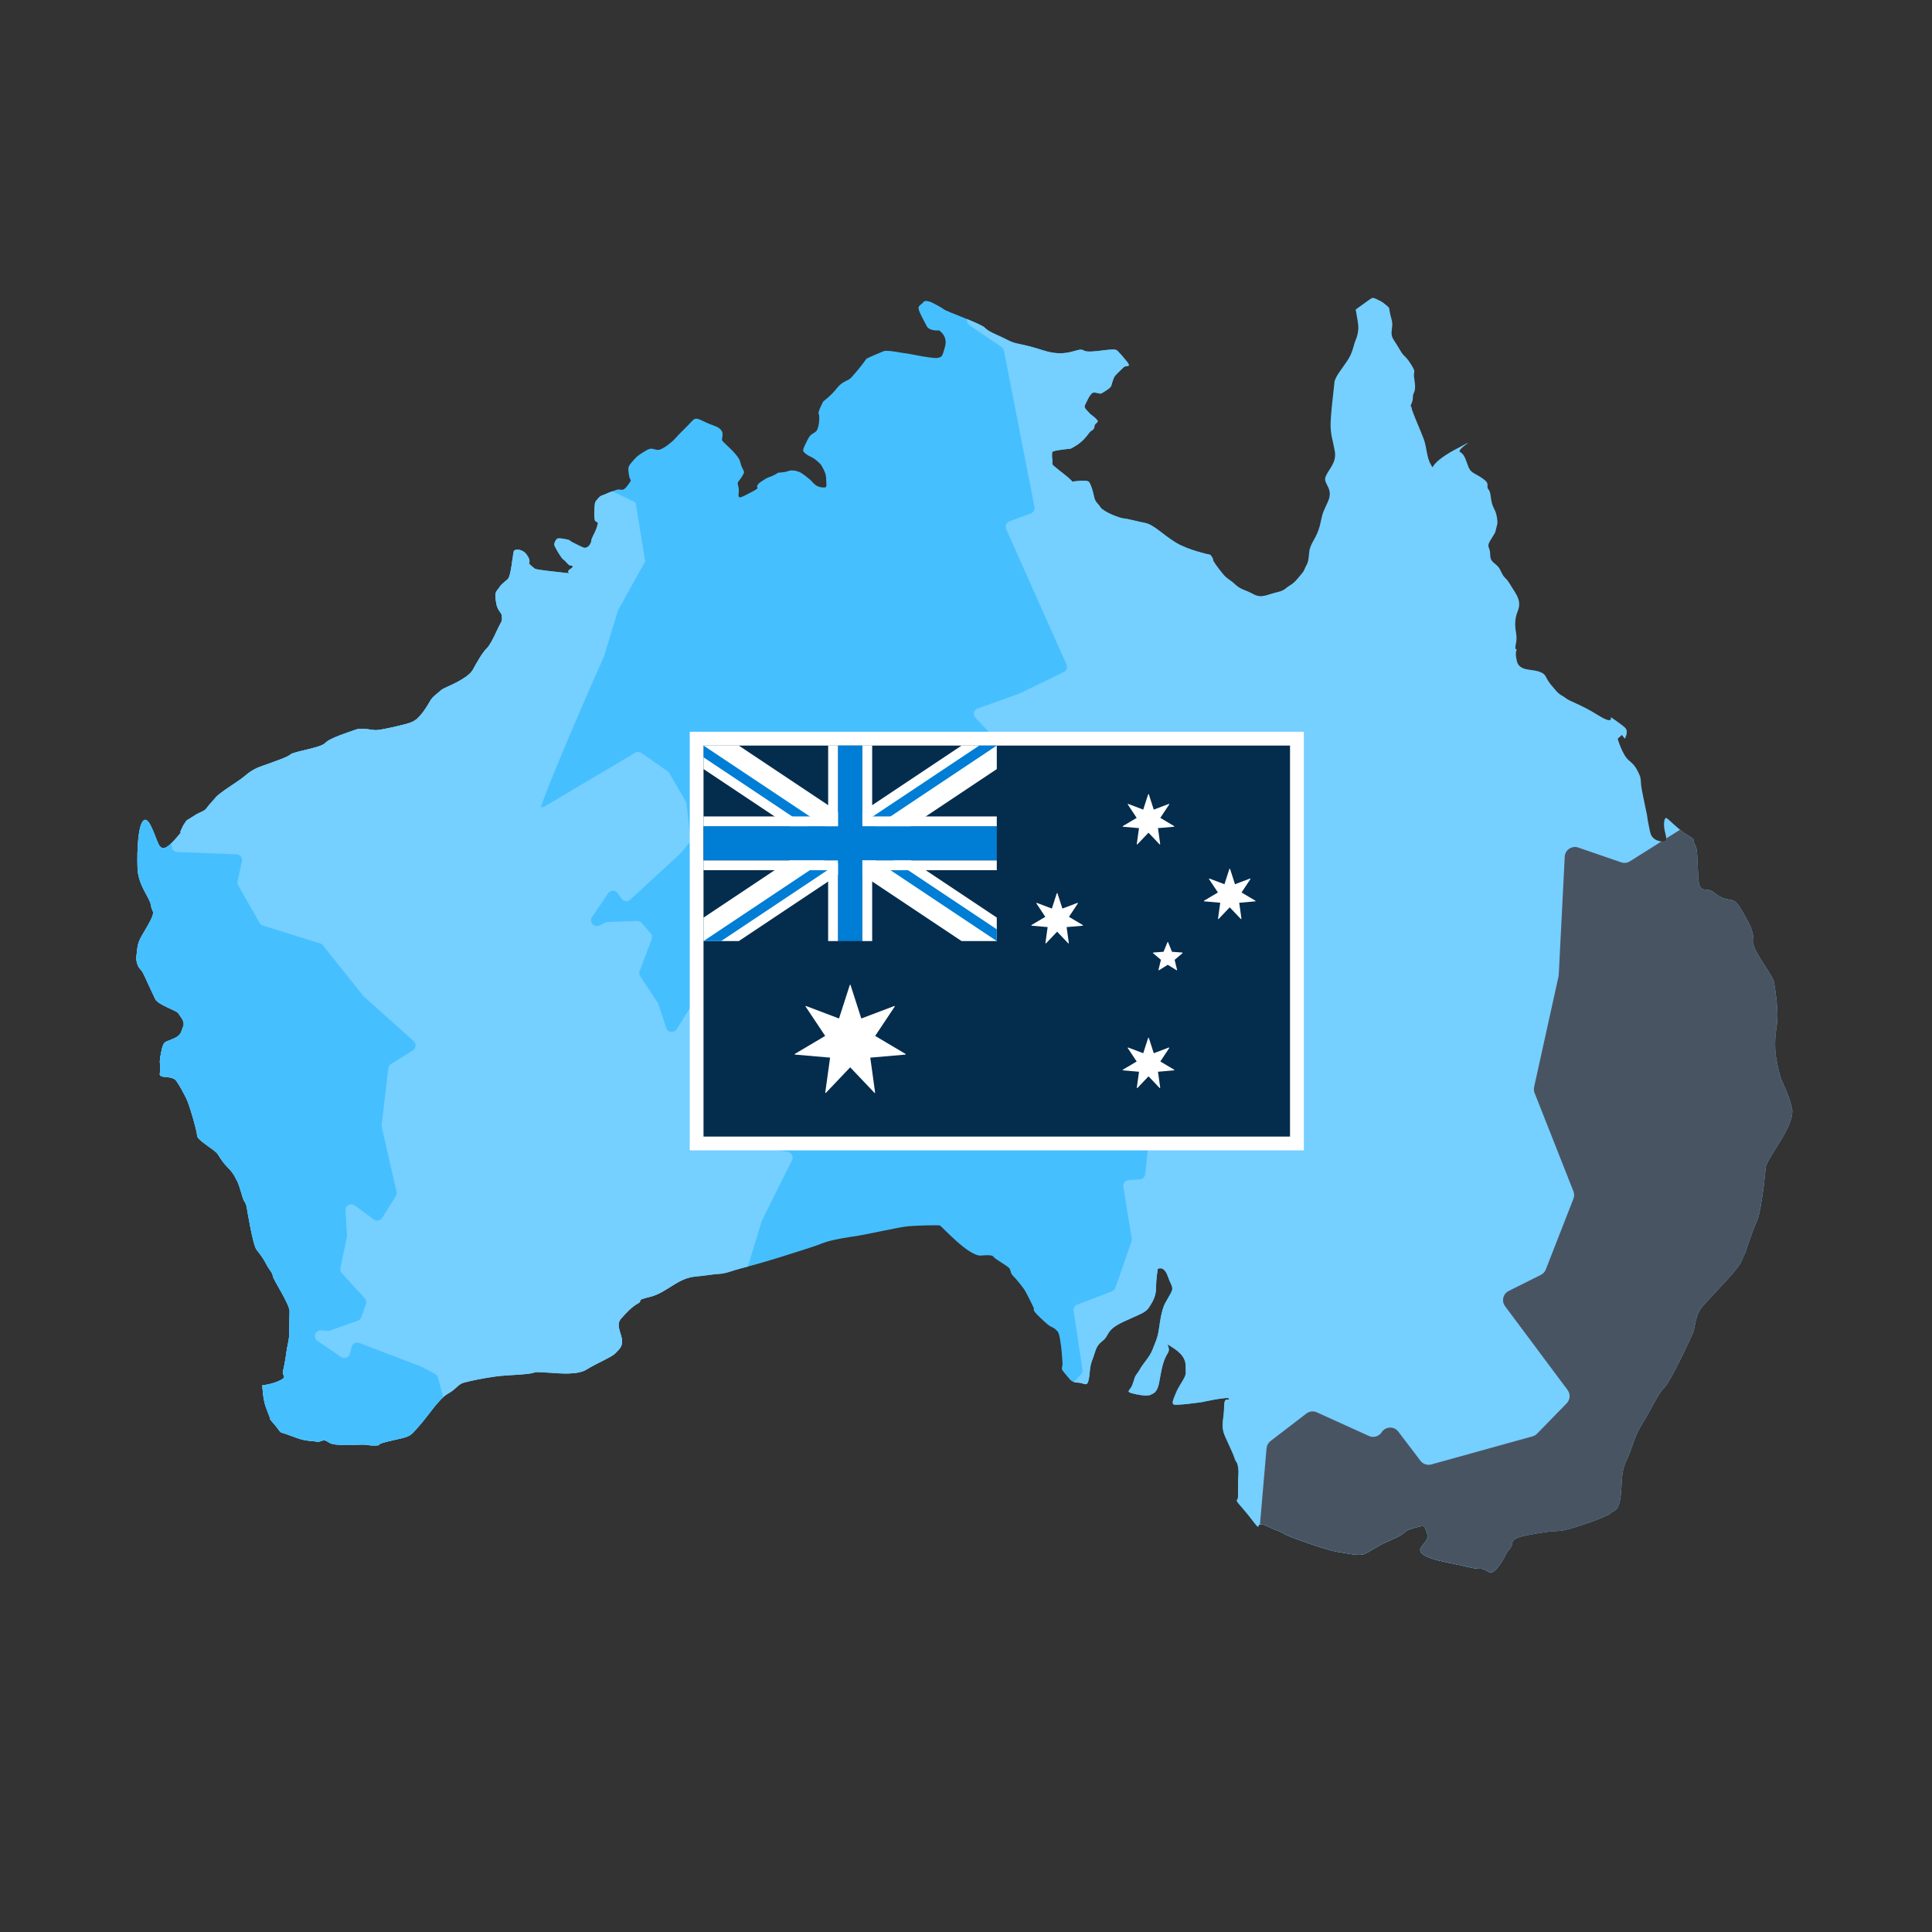 <?xml version="1.0" encoding="UTF-8"?>
<svg id="Layer_1" xmlns="http://www.w3.org/2000/svg" xmlns:xlink="http://www.w3.org/1999/xlink" version="1.1" viewBox="0 0 140 140">
  <rect x="0" y="0" width="140" height="140" fill="#333333" stroke="none"/>
  <!-- Generator: Adobe Illustrator 30.0.0, SVG Export Plug-In . SVG Version: 2.1.1 Build 123)  -->
  <defs>
    <style>
      .st0 {
        fill: none;
      }

      .st1 {
        fill: #042c4d;
      }

      .st2 {
        fill: #75cfff;
      }

      .st3 {
        fill: #007dd4;
      }

      .st4 {
        fill: #fff;
      }

      .st5 {
        fill: #495462;
      }

      .st6 {
        fill: #46bfff;
      }

      .st7 {
        clip-path: url(#clippath);
      }
    </style>
    <clipPath id="clippath">
      <path class="st0" d="M119.588,60.346s-.212-.969-.212-1.09-.091-.484-.152-.787c-.06-.303-.272-1.272-.303-1.575-.03-.303,0-.515-.151-.818-.152-.303-.242-.575-.727-.969-.485-.394-.818-1.575-.818-1.575l.303-.273.212.273s.303-.515.03-.787c-.273-.272-1.06-.787-1.06-.787,0,0,.272.606-.939-.152-1.211-.757-1.999-.969-2.301-1.211-.303-.242-.424-.182-.818-.666-.394-.484-.091-.06-.394-.484-.303-.424-.212-.606-.757-.787-.545-.182-1.393-.03-1.575-.727-.182-.696,0-.878,0-.878,0,0-.192.121-.081-.394.111-.515.001-.787-.035-1.151-.036-.363-.006-.757.146-1.151.151-.394.256-.757-.16-1.423-.416-.666-.113-.182-.416-.666-.303-.485-.363-.303-.636-.908-.272-.606-.757-.515-.757-1.151s-.303-.515,0-1.03c.303-.515.363-.515.424-.848.061-.333.152-.303.061-.848-.091-.545-.242-.575-.363-1.03-.121-.454-.057-.757-.256-.999-.198-.242.165-.364-.38-.757-.545-.394-.848-.394-1.03-.787-.182-.394-.273-.969-.636-1.151-.363-.182,1.726-1.302-.363-.182-2.09,1.12-1.454,1.575-1.756,1.09-.303-.485-.303-1.272-.515-1.847-.212-.575-.878-2.059-.878-2.241s-.152-.03,0-.363c.152-.333.03-.484.152-.727.121-.242.121-.545.03-1.09-.091-.545.198-.333-.249-1.03-.448-.697-.448-.424-.811-1.06-.363-.636-.545-.757-.575-1.09-.03-.333.121-.666,0-1.06-.121-.394-.182-.848-.182-.848,0,0-.303-.333-.666-.515-.363-.182-.485-.242-.606-.182-.121.061-1.151.818-1.151.818,0,0,.151.818.182,1.09.03.272,0,.696-.182,1.12-.182.424-.182.878-.636,1.544-.454.666-.636.878-.757,1.121-.121.242-.151.333-.151.454s-.303,2.422-.273,3.149c.03.727.152.939.303,1.786.151.848-.454,1.302-.666,1.847-.212.545.636.818.151,1.847-.484,1.03-.363.878-.575,1.726-.212.848-.697,1.272-.757,1.847-.061.575-.061.734-.212,1.003-.151.269-.121.36-.333.602-.212.242-.484.636-.848.848-.363.212-.333.363-.999.515-.666.151-1.06.454-1.665.121-.606-.333-.878-.303-1.302-.696-.424-.394-.606-.394-.939-.818-.333-.424-.666-.848-.666-.969s-.182-.394-.273-.394-1.514-.303-2.422-.848c-.908-.545-1.605-1.302-2.211-1.423-.606-.121-1.242-.303-1.575-.333-.333-.03-1.484-.485-1.696-.818-.212-.333-.363-.333-.454-.757-.091-.424-.212-.848-.363-1.06-.151-.212-1.211-.03-1.211-.03,0,0-.03-.06-.303-.303-.273-.242-1.151-.878-1.151-.969s.03-.152,0-.333c-.03-.182-.03-.424,0-.545.03-.121,1.332-.242,1.332-.242,0,0,.121-.061.273-.152.151-.091.272-.152.545-.394.273-.242.515-.606.606-.697.091-.091.273-.091.303-.394.03-.303.484-.212.03-.606-.454-.394-.212-.121-.454-.394-.242-.272-.364-.333-.242-.575.121-.242.273-.575.363-.666.091-.091.091-.212.363-.182.273.03.333.121.485.03.151-.091.454-.272.575-.394.121-.121.091-.152.151-.333.06-.182.121-.394.212-.515.091-.121.484-.484.636-.636.152-.151.606.06.212-.424-.394-.485-.454-.545-.696-.787-.242-.242-1.998.273-2.423,0-.424-.272-1.12.575-2.907,0-1.786-.575-1.908-.394-2.604-.757-.696-.363-1.363-.575-1.635-.878-.273-.303-2.786-1.181-2.968-1.333-.182-.151-.726-.424-.726-.424,0,0-.575-.333-.757-.121-.182.212-.303.212-.363.394-.06.182.363.909.575,1.332.212.424.908.333.908.333.303.212.606.606.424,1.211-.182.606-.152.727-.545.787-.394.061-2.15-.333-2.302-.333s-1.332-.272-1.605-.151c-.273.121-1.12.454-1.211.545-.091.091.242-.394-.091.091-.333.484-.818,1.03-1.03,1.272-.212.242-.636.242-1.03.757-.394.515-.999.969-.999.969,0,0-.424.787-.333.908.091.121.04,1.03-.182,1.252-.222.222-.383.121-.646.666-.263.545-.384.727-.222.868.161.141.222.202.525.343.303.141.565.424.565.424,0,0,.121.081.242.323.121.242.262.464.262.888s.101.565-.162.565-.545-.061-.808-.363c-.262-.303-.848-.727-.989-.767-.141-.04-.323-.121-.505-.101-.182.02.04-.06-.343.06-.384.121-.626.061-.707.121-.081.061-.101.061-.282.162-.182.101-.484.162-.666.303-.182.141-.404.202-.525.444-.121.242.323.081-.484.505-.808.424-.929.505-.868.02.06-.484-.168-.626-.013-.828s.397-.525.397-.666-.162-.262-.283-.767c-.121-.505-1.171-1.332-1.292-1.514-.121-.182.383-.747-.606-1.09-.989-.343-1.232-.727-1.575-.343-.343.384-1.05,1.05-1.191,1.232-.141.182-.929.868-1.272.868s-.424-.222-.868.04c-.444.262-.666.424-.787.565-.121.141-.484.484-.505.707-.02.222.06.727.141.828.081.101-.006.161-.144.363-.138.202-.279.363-.421.384-.141.02-.263-.061-.464.02-.202.081-.505.161-.646.242-.141.081-.484.162-.565.263-.081.101-.242.242-.303.384-.061.141-.121,1.191,0,1.353.121.162.283-.061.121.444-.162.505-.384.747-.404.989-.02.242-.283.626-.606.484-.323-.141-.606-.303-.747-.363-.141-.061-.182-.162-.363-.202-.182-.04-.666-.141-.767-.06-.101.081-.202.282-.202.424s.545,1.03.646,1.07c.101.04.383.411.464.428.081.016.444.016.04.279-.404.262.263.343-.404.262-.666-.081-2.019-.202-2.16-.303-.141-.101-.364-.303-.404-.363-.041-.06.162-.162-.162-.626-.323-.464-.868-.444-.949-.283-.081.161-.182,1.797-.444,2.039-.262.242-.444.343-.585.566-.141.222-.364.343-.303.787.061.444.081.605.202.828.121.222.262.323.262.505s.06.262-.121.565c-.182.303-.606,1.393-.969,1.756-.363.363-.727,1.05-.888,1.332-.161.282-.202.484-.929.928-.727.444-1.332.606-1.534.808-.202.202-.566.404-.767.767-.202.364-.525.848-.686,1.01-.162.161-.283.363-.686.525-.404.161-2.18.565-2.544.565s-1.009-.202-1.454-.04c-.444.162-1.897.606-2.22.969-.323.363-2.302.606-2.544.848-.242.242-2.1.808-2.423.969-.323.161-.525.282-.807.525-.283.242-.888.646-1.252.888-.363.242-.807.565-.928.727-.121.162-.525.566-.646.767-.121.202-.565.323-.807.484-.242.162-.646.404-.646.404l-.242.363-.242.525s.323-.283-.242.363c-.565.646-1.009,1.05-1.292.485-.283-.565-.686-2.059-1.09-1.736-.404.323-.485,2.14-.444,3.432.04,1.292.888,2.14.969,2.705.081.565.363.363-.081,1.211-.444.848-.826,1.252-.898,1.898-.071.646-.13.767,0,1.171.13.404.252.283.494.807.242.525.606,1.332.808,1.736.202.404,1.534.808,1.655,1.009.121.202.525.606.363.969-.162.364-.121.606-.646.848-.525.242-.686.202-.807.484-.121.283-.242,1.009-.242,1.211s.081.404,0,.848c-.081.444.888.081,1.211.565.323.484.525.888.727,1.292.202.404.767,2.342.767,2.665s1.292,1.01,1.494,1.332c.202.323.404.646.767,1.009.363.363.484.646.565.808.081.162.081.081.242.565.161.485.242.888.363,1.05.121.161.161.404.161.404,0,0,.444,2.786.727,3.109.283.323.565.767.727,1.09.162.323.404.525.444.808.04.283,1.211,2.019,1.211,2.544s-.04,1.575-.04,1.817-.162.848-.202,1.211c-.04.364-.161,1.01-.242,1.332-.081.323.363.363-.202.646-.565.282-1.292.363-1.292.363,0,0,.04.969.242,1.534.202.565.282.727.323.848.04.121-.121-.04.242.364.363.404.444.646.606.686.162.04.283.081,1.05.363.767.283,1.13.202,1.454.283.323.081.444-.242.808,0,.363.242.565.202,1.13.242.565.04,1.332-.081,1.777,0,.444.081.848.009.848.009,0,0-.242-.049.565-.251.808-.202,1.373-.283,1.615-.444.242-.162.162-.081.767-.767.606-.686,1.373-1.898,2.019-2.261.646-.364.727-.687,1.171-.808.444-.121,1.413-.323,2.301-.444.888-.121,2.382-.121,2.786-.283.404-.161,2.826.364,3.755-.202.929-.565,1.817-.888,2.14-1.211.323-.323.565-.565.444-1.09-.121-.525-.404-1.01-.041-1.413.363-.404.767-.848,1.211-1.09.444-.242-.283-.202.888-.484,1.171-.283,1.978-1.332,3.19-1.454,1.211-.121,1.171-.162,1.777-.202.606-.04.969-.242,1.615-.404.646-.162,2.1-.565,3.594-1.05,1.494-.485,1.575-.485,2.301-.767.727-.283,1.898-.444,2.463-.525.565-.081,2.948-.606,3.553-.686.606-.081,2.382-.121,2.503-.081.121.04,2.1,2.261,2.988,2.18.888-.081.848.04.969.162.121.121.888.565,1.05.727.162.162.081.363.283.565.202.202.726.808.928,1.171.202.363.606,1.211.606,1.211,0,0-.081.081.081.283.161.202.727.727.929.888.202.162.484.242.565.364.081.121.202,0,.323.767.121.767.121,1.09.162,1.575.04.484-.202.404.162.808.363.404.444.686.929.686s.686.364.808-.202c.121-.565.04-.888.283-1.494.242-.606.202-.929.727-1.332.525-.404.202-.767,1.494-1.373,1.292-.606,1.615-.646,1.898-1.09.283-.444.484-.808.484-1.413s.121-1.332.121-1.332c0,0,.444-.282.727.525.283.807.485.767.162,1.332-.323.565-.404.686-.484.928-.081.242-.162.525-.242,1.05-.081.525-.121.969-.323,1.453-.202.484-.242.727-.565,1.171-.323.444-.404.525-.565.807-.162.283-.323.444-.363.565-.04.121-.081.283-.202.606-.121.323-.484.444-.04.565.444.121,1.009.202,1.13.162.121-.04,0,.081.404-.121.404-.202.444-.727.565-1.373.121-.646.242-1.13.525-1.575.283-.444-.363-.848.283-.444.646.404,1.009.808,1.009,1.373s.081.565-.202,1.05c-.282.484-.363.565-.525.969-.161.404-.282.646-.161.767.121.121,2.059-.161,2.059-.161,0,0,2.019-.444,1.978-.242-.04.202-.363-.242-.363.606s-.283,1.332.081,2.14c.363.808.565,1.211.686,1.575.121.363.162.161.242.606.081.444,0,.727,0,1.252v.929c0,.363-.323.081.283.767.606.686.969,1.252,1.13,1.373.162.121-.121-.404.727,0,.848.404.969.363,1.171.525.202.162,2.988,1.171,3.957,1.333.969.161,1.171.202,1.534.202s.485-.121,1.252-.565c.767-.444,1.05-.485,1.575-.767.525-.283.484-.444.969-.565.484-.121.888-.323.969-.04.081.283.282.525.081.888-.202.363-.767.686-.202,1.05.565.363,1.615.525,2.544.727.929.202,1.09.283,1.615.283s.565.606,1.13,0c.565-.606.606-1.09.969-1.454.363-.363-.242-.686,1.211-.969,1.454-.283,1.776-.283,2.422-.323.646-.04,3.392-1.009,3.634-1.252.242-.242.565-.121.727-1.05.162-.929,0-1.898.444-2.786.444-.888.485-1.615,1.171-2.705.686-1.09,1.09-2.1,1.575-2.584.485-.484,1.857-3.472,2.059-3.916.202-.444.161-1.332.686-1.938.525-.606,1.857-1.978,2.382-2.624.525-.646.484-.767.646-1.09.162-.323.202-.565.565-1.575.363-1.009.444-.848.646-1.978.202-1.131.283-1.978.363-2.786.081-.808,2.221-3.109,1.898-4.401-.323-1.292-.727-1.736-.888-2.423-.162-.686-.323-1.252-.323-2.14s.121-1.09.162-1.898c.04-.808-.162-2.14-.242-2.624-.081-.484-1.534-2.261-1.494-2.826.04-.565-.121-1.09-.444-1.655-.323-.565-.686-1.373-1.09-1.454-.404-.081-.767-.081-1.333-.565-.565-.484-1.05.282-1.13-1.131-.081-1.413-.04-2.019-.242-2.342-.202-.323.121-.323-.484-.646-.606-.323-1.474-1.252-1.595-1.272-.121-.02-.202.323-.141.747.061.424.262.888.061.949-.202.06-.944-.026-1.07-.626Z"/>
    </clipPath>
  </defs>
  <g class="st7">
    <polygon class="st6" points="104.368 161.226 72.759 168.717 19.037 53.891 9 -8.905 72.254 -12.15 112.137 126.019 104.368 161.226"/>
    <path class="st2" d="M48.496,56.017l1.2,2.062c.029.05.048.105.054.163l.29,2.516c.013.114-.021.229-.095.317l-.675.806c-.012.014-.024.027-.038.04l-3.565,3.271c-.186.171-.479.14-.625-.066l-.286-.403c-.17-.239-.525-.235-.689.008l-1.163,1.718c-.242.357.148.802.534.611l.413-.205c.053-.026.111-.041.171-.043l2.133-.079c.125-.005.246.047.33.141l.664.75c.103.117.133.281.078.426l-.874,2.312c-.048.126-.032.267.042.379l1.266,1.92c.02.031.036.064.048.099l.572,1.728c.112.337.565.392.754.091l.911-1.455c.129-.207.407-.26.603-.116l1.504,1.101c.09.066.15.165.167.275l.729,4.752c.007.047.023.093.045.136l1.97,3.649c.06.112.168.19.293.213l1.838.338c.275.05.424.35.299.6l-2.17,4.35c-.01.021-.019.043-.026.065l-1.36,4.456c-.024.08-.072.151-.137.203l-3.378,2.739c-.082.067-.136.162-.151.267l-.439,3.093c-.015.103.009.208.068.294l.828,1.227c.146.217.061.513-.178.618l-3.935,1.741c-.189.083-.289.292-.236.491l.448,1.687c.019.072.057.137.109.189l3.06,3.052c.122.121.305.156.462.088l1.382-.597c.266-.115.566.069.585.358h0c.013.207.175.373.382.391l2.345.206c.154.014.288.111.349.253l.73,1.713c.046.108.045.231-.004.338l-1.606,3.526c-.036.079-.046.166-.03.251l.312,1.659c.017.093.003.188-.041.272l-2.403,4.593c-.081.156-.057.345.06.476l1.478,1.636c.11.122.139.298.073.449l-.886,2.033c-.042.096-.119.173-.215.216l-2.021.894c-.12.053-.257.047-.372-.016l-3.745-2.062c-.23-.126-.517-.014-.6.235l-3.28,9.858c-.131.394-.695.378-.803-.023l-.38-1.411c-.039-.146-.154-.26-.301-.297l-2.349-.6c-.109-.028-.202-.098-.259-.195l-1.402-2.408c-.056-.096-.147-.166-.255-.194l-11.154-2.968c-.198-.053-.406.046-.49.233l-.678,1.504c-.099.221-.364.312-.578.198l-9.491-5.018c-.2-.106-.448-.034-.56.163l-1.765,3.088c-.008.013-.014.027-.02.041l-1.269,2.916c-.122.28-.491.34-.696.114l-2.358-2.61c-.025-.028-.053-.052-.085-.072l-3.283-2.109c-.025-.016-.051-.029-.078-.039l-3.196-1.21c-.016-.006-.032-.013-.047-.021-.567-.299-11.574-6.093-11.794-5.643-.175.358.286-1.437.503-2.264.058-.222-.072-.449-.293-.51l-5.448-1.521c-.248-.069-.499.099-.529.355l-.067.573c-.024.205-.193.362-.399.37l-5.088.211c-.203.008-.371.161-.398.363l-.108.805c-.033.245-.27.409-.511.352l-3.697-.861c-.068-.016-.138-.014-.205.004l-3.436.936c-.12.033-.219.116-.271.229l-1.129,2.447c-.083.179-.279.276-.471.234l-4.203-.925c-.124-.027-.254.003-.353.082l-2.009,1.612c-.054.043-.097.1-.124.164l-.787,1.86c-.003.008-.007.015-.01.023l-.866,1.748c-.031.062-.046.131-.043.201,0,0,.554,5.233.222,5.218l-16.481-.744c-.209-.009-.38-.172-.399-.381l-.132-1.453c-.025-.271-.296-.447-.554-.359l-1.986.68c-.158.054-.332.01-.445-.113l-1.757-1.914c-.133-.145-.35-.178-.52-.079l-2.426,1.412c-.156.091-.353.072-.488-.048l-1.96-1.725c-.112-.099-.269-.13-.411-.083l-5.101,1.718c-.031.01-.063.017-.096.02l-2.802.254c-.445.04-.636-.551-.252-.778l19.414-11.508c.18-.107.254-.33.173-.523l-7.869-18.798c-.066-.158-.03-.34.092-.46L-12.55,44.425c.042-.042.093-.075.15-.095l47.671-17.665c.258-.096.537.079.563.353l3.014,31.09c.03.306.367.477.631.32l6.549-3.882c.142-.084.319-.077.454.017l1.891,1.322c.05.035.092.08.122.133Z"/>
    <path class="st2" d="M147.511,19.015l-1.976-1.336c-.048-.032-.102-.055-.159-.065l-2.49-.458c-.113-.021-.23.006-.323.074l-.85.619c-.015.011-.029.023-.042.035l-3.503,3.338c-.183.174-.171.469.024.628l.383.313c.227.185.199.54-.054.687l-1.792,1.045c-.372.217-.791-.201-.574-.574l.232-.398c.03-.051.049-.108.055-.168l.222-2.123c.013-.125-.03-.249-.119-.338l-.704-.713c-.109-.111-.271-.152-.42-.107l-2.365.716c-.129.039-.268.014-.375-.067l-1.831-1.392c-.029-.022-.061-.041-.096-.054l-1.685-.687c-.329-.134-.353-.59-.04-.758l1.513-.811c.215-.115.287-.388.156-.594l-.997-1.574c-.06-.094-.154-.161-.263-.185l-4.693-1.046c-.047-.01-.092-.029-.132-.054l-3.509-2.21c-.108-.068-.179-.181-.193-.307l-.214-1.856c-.032-.277-.321-.447-.578-.339l-4.486,1.873c-.021.009-.044.016-.066.021l-4.538,1.058c-.081.019-.155.062-.212.123l-2.96,3.187c-.072.078-.171.125-.276.133l-3.116.231c-.104.008-.206-.023-.288-.087l-1.168-.909c-.206-.16-.507-.095-.629.136l-2.001,3.81c-.096.183-.31.268-.506.202l-1.653-.56c-.07-.024-.133-.066-.182-.122l-2.839-3.258c-.113-.129-.135-.315-.057-.467l.688-1.339c.133-.258-.031-.57-.318-.608h0c-.206-.027-.36-.2-.365-.407l-.048-2.353c-.003-.155-.091-.295-.229-.365l-1.66-.843c-.105-.053-.228-.06-.338-.019l-3.626,1.365c-.081.03-.169.035-.253.014l-1.634-.423c-.091-.024-.188-.016-.274.022l-4.744,2.089c-.161.071-.348.034-.47-.092l-1.533-1.585c-.115-.118-.288-.159-.443-.103l-2.088.747c-.099.035-.181.107-.23.2l-1.028,1.957c-.061.116-.064.254-.009.372l1.805,3.875c.111.238-.021.517-.275.583l-10.056,2.611c-.402.104-.424.668-.031.803l1.382.474c.143.049.249.172.276.32l.441,2.384c.02.111.084.208.178.271l2.309,1.561c.092.062.155.158.177.267l2.213,11.328c.039.202-.073.402-.265.473l-1.546.575c-.227.084-.335.343-.237.564l4.369,9.806c.092.207.004.449-.2.548l-3.199,1.553c-.014.007-.028.013-.042.018l-2.995,1.07c-.287.103-.372.467-.16.687l2.446,2.528c.026.027.048.057.066.089l1.884,3.417c.014.026.026.053.034.081l.993,3.27c.005.016.011.032.018.048.26.586,6.292,11.958,7.131,11.797.225-.043.443.102.489.327l1.152,5.538c.052.252-.133.492-.39.504l-.576.028c-.206.01-.374.168-.396.373l-.553,5.062c-.022.202-.186.359-.389.373l-.81.054c-.247.016-.426.242-.386.486l.611,3.746c.011.069.005.139-.018.205l-1.165,3.366c-.041.117-.131.21-.247.255l-2.517.962c-.184.07-.294.259-.265.454l.641,4.256c.019.125-.02.253-.106.346l-1.743,1.897c-.047.051-.106.09-.172.113l-1.909.66c-.008.003-.016.006-.023.009l-1.802.747c-.064.027-.134.037-.203.03l-3.652-.372c-.069-.007-.135-.031-.192-.07l-.692-.468c-.275-.186-.647.006-.654.338l-.364,16.494c-.005.21.146.391.353.423l1.441.229c.268.043.426.326.321.576l-.812,1.936c-.064.154-.032.331.083.451l1.792,1.882c.136.143.154.361.044.524l-1.572,2.325c-.101.15-.095.347.015.49l1.59,2.071c.091.119.112.277.055.416l-2.057,4.975c-.013.03-.021.062-.027.094l-.442,2.779c-.07.441.507.672.76.303l12.785-18.597c.119-.172.346-.231.533-.138l18.227,9.114c.153.076.337.052.465-.061l54.5-48.06c.045-.04.081-.088.105-.143l20.826-46.377c.113-.251-.043-.541-.314-.586l-30.818-5.095c-.303-.05-.451-.398-.277-.651l4.313-6.274c.093-.136.099-.313.014-.454l-1.192-1.976c-.031-.052-.074-.097-.124-.131Z"/>
    <path class="st2" d="M-27.565,5.033l1.979-1.332c.048-.032.102-.054.159-.065l2.491-.454c.113-.021.23.006.323.074l.849.621c.015.011.029.023.042.035l3.497,3.344c.182.174.171.469-.025.628l-.383.312c-.227.185-.2.539.053.687l1.791,1.048c.372.218.791-.2.574-.573l-.231-.399c-.03-.051-.048-.109-.055-.168l-.219-2.123c-.013-.125.031-.249.119-.338l.705-.712c.11-.111.271-.151.42-.106l2.364.72c.129.039.268.014.375-.067l1.833-1.389c.029-.022.062-.04.096-.054l1.686-.684c.329-.133.354-.59.041-.758l-1.512-.814c-.215-.115-.286-.389-.155-.594l1-1.573c.06-.094.155-.16.263-.185L-4.79-.922c.047-.01.092-.029.132-.054L-1.145-3.181c.108-.068.179-.18.194-.307l.217-1.856c.032-.277.321-.446.579-.338l4.483,1.881c.021.009.044.016.066.022l4.536,1.065c.081.019.155.062.212.123l2.955,3.192c.072.078.171.125.276.133l3.115.236c.104.008.206-.023.289-.087L16.946-.023c.206-.16.507-.094.629.137l1.995,3.813c.096.183.31.269.505.203l1.654-.557c.07-.024.133-.066.182-.121L24.756.199c.113-.129.136-.314.058-.467l-.686-1.34c-.132-.258.032-.57.319-.607h0c.206-.027.361-.199.365-.407l.052-2.353c.003-.155.092-.295.23-.365l1.661-.84c.105-.053.228-.06.338-.018l3.624,1.371c.081.031.169.035.253.014l1.635-.42c.091-.023.188-.015.274.023l4.74,2.097c.161.071.348.035.471-.091l1.536-1.582c.115-.118.288-.158.443-.103l2.086.751c.099.036.181.107.23.2l1.025,1.958c.061.116.064.254.008.372l-1.812,3.872c-.111.237.02.517.274.584l10.052,2.628c.402.105.423.669.029.803l-1.383.472c-.143.049-.249.171-.277.32l-.445,2.383c-.021.11-.085.208-.178.271l-2.311,1.557c-.092.062-.156.158-.177.267l-2.232,11.324c-.04.201.072.402.265.474l1.545.578c.227.085,1.808,7.283,1.709,7.504l-5.859,2.859c-.092.207-.004.449.199.548l3.197,1.559c.014.007.028.013.042.018l.702,4.286c-.026.027-.048.057-.066.089l-1.889,3.414c-.014.026-.026.053-.034.081l-.998,3.269c-.005.016-.011.032-.018.048-.261.585-5.322,11.948-4.859,12.138.368.151-1.453-.191-2.292-.354-.225-.043-.443.102-.49.326l-1.161,5.536c-.053.252.132.492.389.505l.576.029c.206.01.374.169.396.374l.544,5.063c.022.202.185.36.388.374l.81.055c.247.017.425.243.385.487l-.617,3.745c-.011.069-.005.139.017.205l1.159,3.368c.04.117.13.211.246.255l2.516.966c.184.071.294.26.264.455l-.648,4.255c-.019.125.02.253.105.346l1.74,1.899c.047.051.106.09.172.113l1.908.663c.008.003.016.006.023.009l1.801.75c.064.027.134.037.203.03l2.385,1.34c.252,4.474,3.766,7.264,3.824,7.225l-.68,7.366c.004.21-.147.39-.354.423l-1.441.227c-.269.042-.427.325-.322.576l.808,1.937c.064.154.031.331-.084.451l-1.795,1.879c-.136.142-.155.361-.045.524l1.568,2.328c.101.15.095.347-.016.49l-1.593,2.068c-.091.119-.113.277-.056.416l2.048,4.978c.012.03.021.062.026.094l.437,2.779c.069.442-.508.671-.76.302l-12.754-18.618c-.118-.173-.346-.232-.533-.138l-18.242,9.083c-.153.076-.337.052-.465-.061l-54.42-48.151c-.045-.04-.081-.088-.105-.143l-20.749-46.412c-.112-.251.044-.541.315-.585l30.826-5.043c.303-.05.452-.398.278-.651l-4.303-6.281c-.093-.136-.098-.313-.013-.454l1.195-1.974c.032-.052.074-.097.125-.131Z"/>
    <path class="st5" d="M151.308,26.73l-3.625,2.125c-.088.052-.164.121-.224.203l-2.622,3.609c-.119.164-.166.37-.129.569l.339,1.821c.006.032.014.063.024.094l2.641,8.103c.138.423.615.629,1.017.44l.788-.371c.467-.219,1.009.095,1.051.608l.297,3.643c.062.757-.921,1.103-1.347.475l-.456-.672c-.059-.087-.135-.16-.225-.214l-3.204-1.967c-.188-.116-.419-.141-.628-.069l-1.668.577c-.259.09-.447.315-.489.586l-.66,4.303c-.036.234-.182.437-.393.545l-3.603,1.852c-.058.03-.111.067-.159.11l-2.372,2.156c-.463.421-1.206.112-1.235-.513l-.138-3.021c-.02-.429-.399-.751-.825-.7l-3.26.388c-.195.023-.373.123-.494.277l-5.23,6.662c-.052.067-.116.124-.187.169l-6.18,3.896c-.189.119-.423.146-.635.074l-3.112-1.071c-.465-.16-.953.17-.978.661l-.434,8.553c-.002.041-.008.082-.016.122l-1.769,8.015c-.032.144-.02.294.034.431l2.814,7.126c.068.173.069.366.001.54l-2.002,5.126c-.067.171-.194.31-.358.392l-2.332,1.166c-.412.206-.537.734-.262,1.103l4.532,6.076c.217.291.19.697-.063.958l-2.147,2.202c-.091.094-.206.161-.331.196l-7.335,2.035c-.291.081-.603-.024-.786-.265l-1.605-2.112c-.309-.407-.929-.384-1.207.044h0c-.199.306-.592.421-.924.27l-3.776-1.713c-.248-.113-.539-.079-.755.087l-2.602,1.997c-.165.126-.268.316-.286.523l-.587,6.8c-.013.152-.073.296-.171.412l-1.914,2.276c-.107.127-.168.286-.173.452l-.286,9.126c-.01.309-.211.579-.504.678l-3.683,1.232c-.275.092-.471.336-.501.625l-.4,3.885c-.019.184.032.369.143.517l2.328,3.121c.138.185.354.295.585.297l7.531.077c.462.005.806.427.718.88l-3.496,17.965c-.14.719.739,1.181,1.252.659l1.804-1.836c.187-.19.462-.265.719-.196l4.123,1.111c.191.052.395.024.566-.076l4.235-2.483c.169-.099.37-.127.559-.078l19.683,5.095c.35.091.583.421.551.782l-.261,2.894c-.038.425.29.793.716.805l18.904.512c.398.011.716.336.719.734l.036,6.265c0,.027-.001.054-.004.08l-.576,5.573c-.055.534.46.947.969.777l5.877-1.965c.062-.021.126-.033.192-.037l6.862-.395c.051-.003.103,0,.154.007l5.951.908c.03.005.06.007.09.008,1.128.032,23.031.665,22.98,1.545-.041.7.804-2.453,1.187-3.909.103-.39.499-.626.891-.529l9.676,2.38c.441.108.68.585.505,1.003l-.393.937c-.14.335-.017.722.292.914l7.624,4.727c.305.189.43.569.297.902l-.53,1.329c-.161.405.061.861.479.983l6.417,1.877c.118.034.225.097.312.184l4.463,4.409c.155.153.235.368.217.585l-.385,4.732c-.028.346.188.665.52.766l7.25,2.217c.214.065.386.224.47.432l1.689,4.212c.046.114.062.237.048.358l18.605-24.063c-.184-.319,12.23-15.989,12.521-16.215l30.07,23.474c.238-.185.339-.495.257-.785l-34.94-123.141c-.029-.101-.079-.195-.147-.276L196.997-6.868c-.313-.37-.892-.343-1.169.054l-31.524,45.099c-.31.444-.976.414-1.246-.055l-6.69-11.623c-.145-.251-.423-.395-.711-.367l-4.046.392c-.107.01-.21.044-.302.098Z"/>
    <path class="st6" d="M32.048,104.801l.356-2.359c.009-.057.005-.116-.01-.171l-.658-2.445c-.03-.111-.104-.205-.205-.26l-.925-.5c-.016-.009-.033-.016-.05-.023l-4.52-1.726c-.236-.09-.497.047-.557.292l-.118.48c-.07.284-.402.412-.644.247l-1.714-1.169c-.356-.243-.158-.8.271-.765l.459.038c.059.005.119-.003.175-.023l2.012-.713c.118-.042.212-.135.254-.253l.341-.942c.053-.146.02-.31-.084-.425l-1.664-1.827c-.091-.099-.128-.236-.101-.368l.468-2.252c.007-.036.01-.073.008-.11l-.105-1.817c-.021-.354.381-.573.667-.362l1.383,1.017c.196.144.474.092.604-.115l.992-1.577c.059-.094.079-.208.054-.317l-1.075-4.686c-.011-.047-.013-.095-.008-.143l.486-4.119c.015-.126.086-.239.194-.306l1.584-.991c.237-.148.265-.482.057-.668l-3.621-3.244c-.017-.016-.033-.033-.048-.051l-2.907-3.641c-.052-.065-.123-.114-.202-.139l-4.15-1.301c-.101-.032-.186-.1-.239-.192l-1.549-2.713c-.052-.09-.068-.196-.045-.298l.317-1.446c.056-.255-.132-.499-.393-.509l-4.3-.168c-.206-.008-.376-.165-.4-.37l-.206-1.733c-.009-.074.002-.148.032-.216l1.719-3.965c.068-.158.226-.257.397-.252l1.505.045c.29.009.501-.273.411-.549h0c-.064-.197.026-.411.211-.504l2.104-1.056c.138-.069.227-.209.231-.364l.047-1.861c.003-.118-.044-.231-.129-.313l-2.792-2.686c-.062-.06-.105-.138-.121-.222l-.322-1.657c-.018-.093-.067-.176-.138-.238l-3.927-3.383c-.133-.115-.181-.3-.119-.464l.771-2.066c.058-.154.02-.328-.097-.444l-1.573-1.563c-.075-.074-.174-.118-.279-.122l-2.208-.086c-.131-.005-.256.051-.34.152l-2.721,3.297c-.167.202-.476.203-.645.003l-6.683-7.954c-.267-.318-.785-.095-.738.318l.167,1.452c.017.15-.048.298-.17.387l-1.962,1.424c-.091.066-.152.166-.168.277l-.415,2.756c-.017.11-.076.208-.165.274l-9.274,6.871c-.165.122-.394.107-.542-.036l-1.184-1.148c-.174-.168-.454-.155-.611.029l-6.972,8.163c-.147.172-.404.197-.581.055l-2.779-2.22c-.012-.009-.023-.02-.034-.03l-2.255-2.243c-.216-.215-.582-.135-.689.151l-1.23,3.295c-.013.035-.031.068-.052.098l-2.275,3.171c-.017.024-.037.046-.058.065l-2.525,2.303c-.013.012-.025.024-.036.037-.417.487-8.087,10.824-7.581,11.513.136.185.098.444-.084.582l-4.504,3.422c-.205.156-.501.092-.623-.135l-.273-.508c-.098-.182-.313-.265-.508-.197l-4.808,1.679c-.192.067-.404-.013-.504-.191l-.398-.708c-.121-.216-.402-.28-.605-.139l-3.119,2.163c-.057.04-.123.064-.192.072l-3.539.397c-.123.014-.246-.028-.336-.113l-1.952-1.859c-.143-.136-.361-.154-.524-.044l-3.566,2.409c-.105.071-.237.091-.358.053l-2.462-.758c-.066-.02-.127-.057-.176-.107l-1.417-1.439c-.006-.006-.012-.012-.018-.017l-1.449-1.306c-.052-.046-.091-.105-.114-.171l-1.235-3.457c-.023-.065-.03-.135-.02-.204l.125-.826c.049-.328-.284-.581-.587-.445l-15.046,6.768c-.191.086-.29.3-.23.501l.413,1.4c.077.261-.111.525-.382.538l-2.097.1c-.166.008-.312.114-.372.269l-.928,2.427c-.07.184-.259.294-.454.265l-2.775-.418c-.179-.027-.354.063-.436.224l-1.186,2.326c-.068.133-.202.22-.352.228l-5.376.284c-.033.002-.065.007-.097.017l-2.698.796c-.429.127-.388.746.053.816l22.289,3.54c.207.033.357.213.354.422l-.385,20.375c-.003.171.098.327.255.394l66.833,28.52c.055.023.114.035.174.034l50.826-1.153c.275-.006.47-.271.393-.536l-8.66-30.011c-.085-.295.165-.579.469-.531l7.519,1.194c.163.026.325-.046.416-.183l1.271-1.926c.034-.051.056-.108.065-.169Z"/>
  </g>
  <g>
    <rect class="st4" x="49.981" y="53.026" width="44.5" height="30.333"/>
    <path class="st1" d="M50.98,54.027h42.5v28.333h-42.5v-28.333Z"/>
    <path class="st4" d="M72.231,54.028h-2.554l-8.071,5.381-8.071-5.381h-2.554v1.702l8.071,5.381-8.071,5.381v1.702h2.554l8.071-5.381,8.071,5.381h2.554v-1.702l-8.071-5.381,8.071-5.381v-1.702Z"/>
    <path class="st3" d="M50.98,54.028v.85l10.625,7.084v-.852l-10.625-7.083Z"/>
    <path class="st3" d="M72.231,67.343l-10.625-7.084v.852l10.625,7.083v-.85Z"/>
    <path class="st3" d="M50.98,68.194h1.276l9.349-6.231v-.852l-10.625,7.083Z"/>
    <path class="st3" d="M70.954,54.028l-9.349,6.232v.852l10.624-7.084h-1.275Z"/>
    <g>
      <path class="st3" d="M72.231,59.871h-9.739v-5.843h-1.772v5.843h-9.739v2.479h9.739v5.843h1.772v-5.843h9.739v-2.479Z"/>
      <g>
        <path class="st4" d="M60.011,54.028v5.134h-9.03v.709h9.739v-5.843h-.709Z"/>
        <path class="st4" d="M50.98,63.058h9.03v5.136h.709v-5.843h-9.739v.708Z"/>
        <path class="st4" d="M72.231,62.351h-9.739v5.843h.709v-5.136h9.03v-.708Z"/>
        <path class="st4" d="M72.231,59.162h-9.03v-5.134h-.709v5.843h9.739v-.709Z"/>
      </g>
    </g>
    <g>
      <path class="st4" d="M65.629,76.399c.002-.012-.002-.023-.012-.029l-2.199-1.303,1.417-2.127c.006-.01.006-.022-.001-.032-.009-.01-.019-.013-.03-.009l-2.391.905-.781-2.432c-.007-.022-.044-.022-.051,0l-.783,2.432-2.389-.905c-.012-.005-.024-.001-.03.009-.007.01-.007.022-.001.032l1.417,2.127-2.199,1.303c-.01.006-.015.017-.012.029.002.011.012.02.023.02l2.545.221-.351,2.531c-.001.011.005.022.016.027s.022.004.03-.005l1.761-1.852,1.761,1.852s.012.009.019.009c.004,0,.007-.001.011-.003.011-.005.017-.016.016-.027l-.351-2.531,2.545-.221c.011,0,.021-.009.023-.02Z"/>
      <path class="st4" d="M84.08,76.919l.644-.969c.006-.01.006-.022-.001-.032-.007-.01-.021-.012-.03-.009l-1.087.412-.356-1.107c-.007-.022-.044-.022-.051,0l-.356,1.107-1.087-.412c-.011-.003-.024-.001-.03.009-.007.01-.007.022-.001.032l.643.969-1,.594c-.01.005-.015.017-.012.028.002.011.012.019.023.021l1.159.101-.16,1.152c-.001.012.005.023.016.028.011.004.022.003.03-.006l.801-.843.802.843c.005.006.012.009.019.009.003,0,.007-.001.011-.003.011-.005.017-.016.016-.028l-.161-1.152,1.159-.101c.011-.001.021-.01.023-.021.003-.011-.002-.023-.012-.028l-1-.594Z"/>
      <path class="st4" d="M77.461,66.437l.643-.969c.006-.01.006-.022-.001-.032-.009-.01-.02-.012-.03-.009l-1.087.412-.357-1.107c-.007-.022-.044-.022-.051,0l-.356,1.107-1.087-.412c-.012-.004-.023-.001-.03.009-.007.01-.007.022-.001.032l.643.969-1,.594c-.01.005-.015.017-.012.028.003.011.012.019.023.021l1.158.1-.16,1.153c-.001.012.005.023.016.028.01.005.022.002.03-.006l.801-.843.802.843c.005.006.012.009.019.009.004,0,.007-.001.011-.002.011-.005.017-.016.016-.028l-.159-1.153,1.158-.1c.011-.001.021-.01.023-.021.002-.011-.002-.023-.012-.028l-.999-.594Z"/>
      <path class="st4" d="M82.536,60.008l-.16,1.153c-.001.012.005.023.016.028.011.004.022.002.03-.006l.802-.843.802.843c.005.006.012.009.019.009.003,0,.007-.001.011-.002.011-.005.017-.016.016-.028l-.161-1.153,1.159-.1c.011-.001.021-.01.023-.021.002-.011-.003-.023-.012-.028l-1.001-.594.644-.969c.006-.01.006-.022-.001-.032-.007-.01-.021-.012-.03-.009l-1.087.412-.356-1.107c-.007-.022-.044-.022-.051,0l-.356,1.107-1.087-.412c-.011-.004-.024-.001-.03.009-.007.01-.007.022-.001.032l.643.969-1.001.594c-.01.005-.015.017-.012.028s.012.019.023.021l1.159.1Z"/>
      <path class="st4" d="M90.978,65.294c.003-.011-.002-.023-.012-.028l-.999-.594.643-.969c.006-.01.006-.022-.001-.03-.009-.01-.021-.013-.03-.009l-1.087.411-.356-1.107c-.007-.022-.044-.022-.051,0l-.356,1.107-1.087-.411c-.012-.005-.024-.001-.03.009-.007.009-.007.021-.001.03l.644.969-1.002.594c-.01.005-.015.017-.012.028.003.011.012.019.023.021l1.159.101-.16,1.152c-.001.012.005.023.016.028.01.004.023.002.03-.006l.802-.843.802.843c.005.006.012.009.02.009.004,0,.007-.001.011-.002.011-.005.017-.016.016-.028l-.16-1.152,1.158-.101c.01,0,.02-.009.022-.021h0Z"/>
      <path class="st4" d="M84.928,68.97l-.282-.692c-.007-.021-.042-.021-.049,0l-.282.692-.746.054c-.01.001-.02.009-.023.018-.003.01,0,.022.009.028l.571.483-.178.725c-.002.01.001.021.01.027.01.007.022.006.029.001l.634-.393.636.393s.009.005.013.005c.006,0,.011-.002.016-.006.009-.006.012-.017.01-.027l-.178-.725.57-.483c.009-.006.011-.018.009-.028-.003-.01-.013-.017-.023-.018l-.746-.054Z"/>
    </g>
  </g>
</svg>